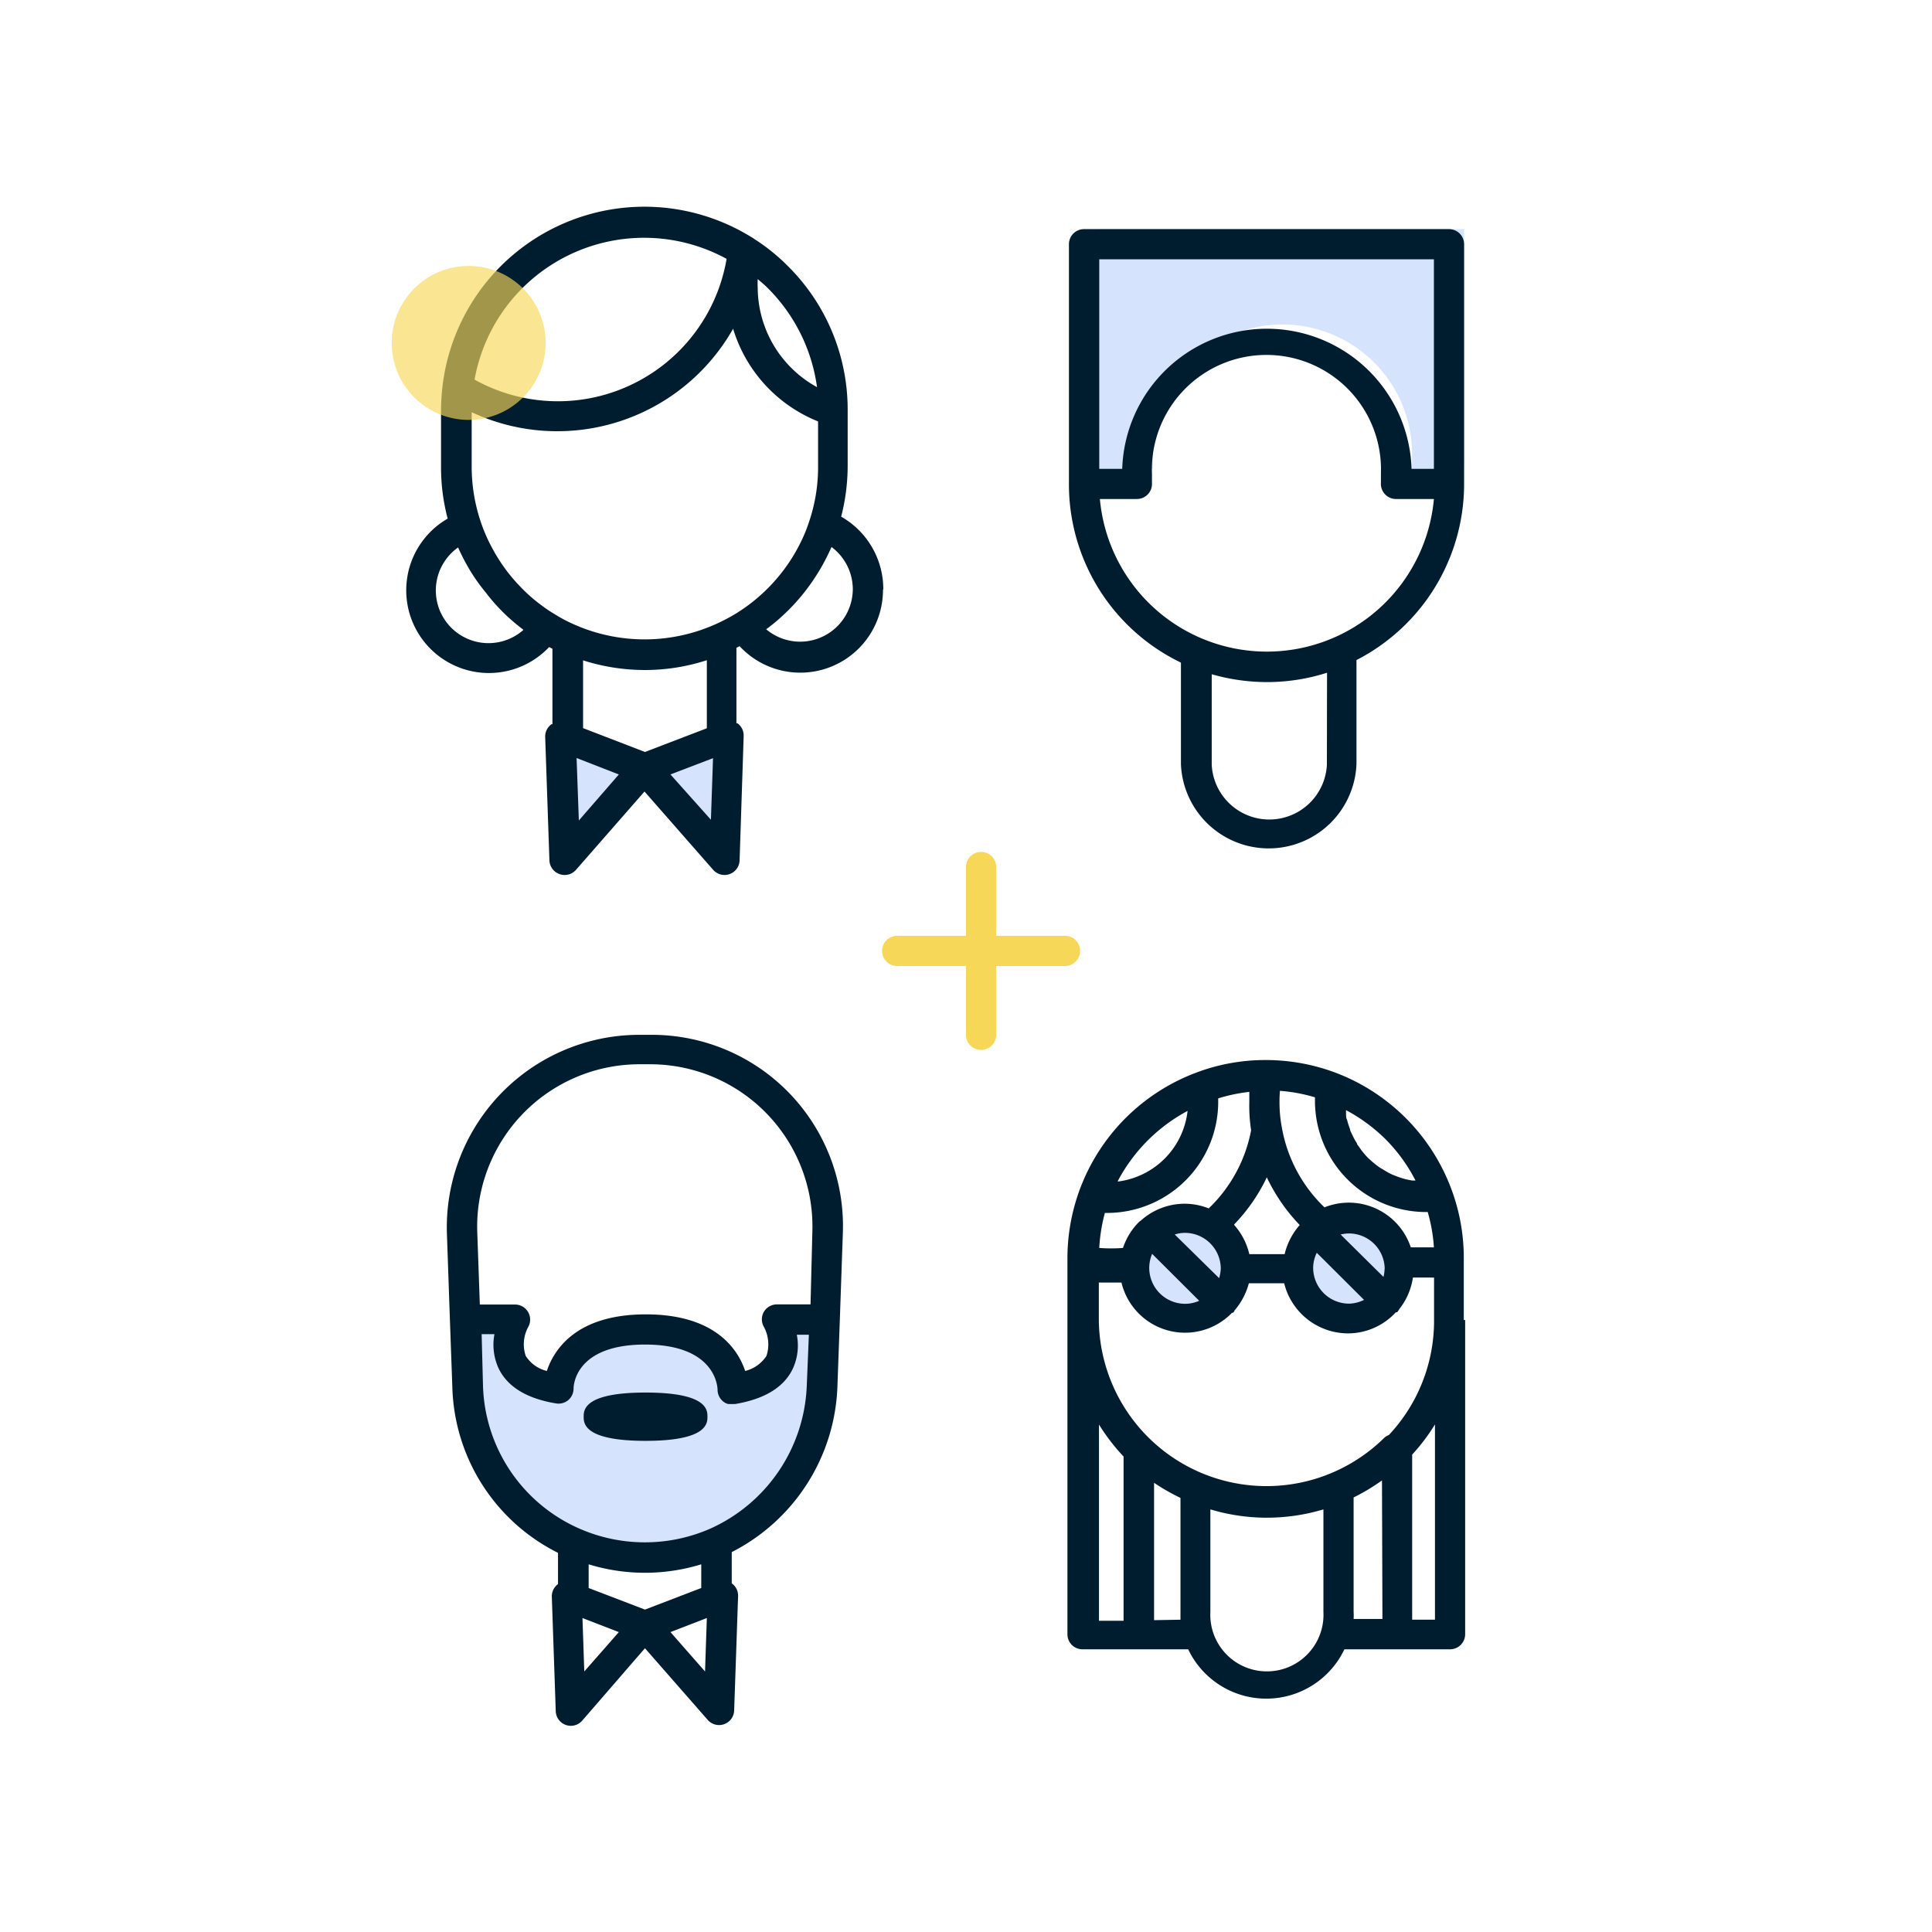 <?xml version="1.0" encoding="UTF-8"?> <svg xmlns="http://www.w3.org/2000/svg" id="Layer_1" data-name="Layer 1" viewBox="0 0 128 128"><defs><style>.cls-1{fill:#d6e3fc;}.cls-2{fill:#001d30;}.cls-3{opacity:0.65;}.cls-4{fill:#f7d757;}</style></defs><path class="cls-1" d="M81.88,83.91v0a3.37,3.37,0,0,1-6.74,0v0a3.37,3.37,0,0,1,6.74,0Zm7.48-3.37A3.37,3.37,0,0,0,86,83.91v0a3.37,3.37,0,0,0,6.74,0v0A3.37,3.37,0,0,0,89.36,80.54ZM54.64,87.43l-.16,4.43a11.76,11.76,0,0,1-23.5,0l-.16-4.43h3.26S32,91.21,37,92c0,0,0-4,5.8-4h0c5.8,0,5.8,4,5.8,4,5-.83,2.88-4.61,2.88-4.61ZM72.83,15.18V31.06h3.55c0-.22,0-.45,0-.68a8.59,8.59,0,1,1,17.17,0c0,.23,0,.46,0,.68H97V15.18ZM42.61,50.85h0l-5-1.92-.47-.18.28,8.17,5.28-6Zm5.22-1.92h0l-5,1.91h0l-.1,0,5.29,6,.28-8.17Z"></path><path class="cls-2" d="M46.87,93.86c0,.43,0,1.6-4.1,1.6s-4.1-1.17-4.1-1.6,0-1.6,4.1-1.6S46.87,93.42,46.87,93.86Zm50.2-6.4v20.81a1,1,0,0,1-1,1l-7,0a5.73,5.73,0,0,1-10.35,0l-7,0h0a1,1,0,0,1-.71-.29,1,1,0,0,1-.29-.71V87.49s0,0,0,0V83.36a13.14,13.14,0,0,1,8.52-12.29,12.91,12.91,0,0,1,4.59-.84,13.18,13.18,0,0,1,4.63.83h0a13.15,13.15,0,0,1,7.74,7.84h0a13,13,0,0,1,.78,4.45v4.1ZM89.18,73.55a2.48,2.48,0,0,0,0,.27c0,.13,0,.26.07.39a5.8,5.8,0,0,0,.19.59c0,.11.08.23.13.34a5.15,5.15,0,0,0,.33.61c0,.07.09.16.14.23a4.88,4.88,0,0,0,.61.75l.09.08a6.54,6.54,0,0,0,.65.53l.27.16a4.71,4.71,0,0,0,.58.32l.33.13a6.17,6.17,0,0,0,.61.19l.36.07a2,2,0,0,0,.24,0,11,11,0,0,0-2-2.75A11.34,11.34,0,0,0,89.18,73.55ZM84.77,73a9,9,0,0,0,.15,1.67,9.63,9.63,0,0,0,2.83,5.32,4.33,4.33,0,0,1,5.72,2.65l.33,0h.3c.26,0,.52,0,.77,0H95a10.82,10.82,0,0,0-.41-2.34h-.15A7.37,7.37,0,0,1,87.12,73V72.7a10.9,10.9,0,0,0-2.32-.43C84.78,72.5,84.77,72.73,84.77,73Zm6.89,11.6a2.24,2.24,0,0,0,.07-.51h.11a0,0,0,0,0,0,0h-.1a2.37,2.37,0,0,0-2.37-2.37,2.43,2.43,0,0,0-.55.07ZM87.24,83A2.28,2.28,0,0,0,87,84a2.38,2.38,0,0,0,2.37,2.37,2.31,2.31,0,0,0,1-.25Zm-5.47-1.84a4.41,4.41,0,0,1,1,1.93h2.34a4.5,4.5,0,0,1,1-1.93A11.82,11.82,0,0,1,83.93,78,11.78,11.78,0,0,1,81.77,81.12Zm-7.71-2.88a5.31,5.31,0,0,0,4.62-4.68A11.21,11.21,0,0,0,74.06,78.24Zm-1.23,4.4a10.23,10.23,0,0,0,1.57,0,4.41,4.41,0,0,1,1.08-1.74l0,0,.1-.07a4.35,4.35,0,0,1,2.9-1.12,4.3,4.3,0,0,1,1.6.31,9.64,9.64,0,0,0,2.81-5.18A10.7,10.7,0,0,1,82.77,73c0-.22,0-.44,0-.66a11.09,11.09,0,0,0-2.06.43c0,.08,0,.15,0,.23a7.37,7.37,0,0,1-7.36,7.36h-.15A11.47,11.47,0,0,0,72.83,82.64Zm7.94,2a2.6,2.6,0,0,0,.11-.63h0s0,0,0,0h0a2.38,2.38,0,0,0-2.37-2.37,2.2,2.2,0,0,0-.68.11Zm-4.44-1.61a2.47,2.47,0,0,0-.19.94,2.38,2.38,0,0,0,2.37,2.37,2.3,2.3,0,0,0,.94-.2ZM74.44,96.5a13.42,13.42,0,0,1-1.63-2.12v13h1.63Zm3.77,10.81c0-.16,0-.32,0-.49V99.24a13.79,13.79,0,0,1-1.75-1v9.1ZM87.68,100a13,13,0,0,1-7.49,0v6.79a3.75,3.75,0,1,0,7.49,0Zm3.88-1.92a13.19,13.19,0,0,1-1.88,1.13v7.58a3.59,3.59,0,0,1,0,.47h1.91Zm.45-3a11.05,11.05,0,0,0,3-7.63V84.64a1,1,0,0,1-.17,0l-.41,0-.48,0-.34,0a4.38,4.38,0,0,1-.91,2.1.9.9,0,0,1-.14.2l-.08,0a4.31,4.31,0,0,1-3.17,1.4,4.37,4.37,0,0,1-4.23-3.32H82.74a4.52,4.52,0,0,1-.95,1.8c0,.05-.06.11-.1.15s0,0-.06,0a4.33,4.33,0,0,1-7.33-2H72.8v2.4h0v0a11.11,11.11,0,0,0,18.91,7.89A1,1,0,0,1,92,95.08Zm3.06-.71a12.69,12.69,0,0,1-1.51,2v10.94h1.51ZM70.82,32.08V16.18a1,1,0,0,1,1-1H96a1,1,0,0,1,1,1v15.9a13.11,13.11,0,0,1-7.13,11.65v6.9a5.82,5.82,0,0,1-11.63,0V43.9A13.11,13.11,0,0,1,70.82,32.08Zm17.1,12.49a13.07,13.07,0,0,1-4,.62,13.29,13.29,0,0,1-3.64-.52v6a3.82,3.82,0,0,0,7.63,0ZM95,33.06H92.49a1,1,0,0,1-1-1.07c0-.2,0-.4,0-.61a7.59,7.59,0,1,0-15.17,0c0,.21,0,.41,0,.61a1,1,0,0,1-1,1.07H72.87a11.11,11.11,0,0,0,22.13,0Zm-22.17-2h1.52a9.59,9.59,0,0,1,19.17,0H95V17.18H72.83ZM52.27,72.4a12.68,12.68,0,0,1,3.57,9.31l-.2,5.75h0l-.16,4.43a12.82,12.82,0,0,1-7,10.94v2.07h0a1,1,0,0,1,.42.85l-.26,7.57a1,1,0,0,1-.66.91,1,1,0,0,1-.34.06,1,1,0,0,1-.75-.34l-4.16-4.75L38.57,114a1,1,0,0,1-.76.34,1,1,0,0,1-.33-.06,1,1,0,0,1-.66-.91l-.26-7.57a1,1,0,0,1,.41-.85h0v-2.07a12.65,12.65,0,0,1-7-10.94l-.16-4.43h0l-.2-5.75a12.76,12.76,0,0,1,12.75-13.2h.72A12.67,12.67,0,0,1,52.27,72.4ZM39,103.64v1.57l3.73,1.43,3.73-1.43v-1.57a12.7,12.7,0,0,1-7.46,0Zm2,4.49-2.41-.93.12,3.54Zm5.83-.93-2.41.93,2.29,2.61Zm6.76-18.77h-.8a3.66,3.66,0,0,1-.27,2.26c-.59,1.23-1.87,2-3.81,2.33l-.17,0a1,1,0,0,1-.17,0l-.12,0a.78.78,0,0,1-.35-.18,1,1,0,0,1-.36-.76c0-.29-.21-3-4.8-3C38,89.08,38,91.92,38,92a1,1,0,0,1-.35.76,1,1,0,0,1-.81.22c-1.94-.32-3.22-1.1-3.81-2.33a3.73,3.73,0,0,1-.27-2.26h-.85L32,91.82a10.67,10.67,0,0,0,6.4,9.46h0a10.8,10.8,0,0,0,8.65,0h0a10.84,10.84,0,0,0,6.4-9.46Zm.23-6.79A10.75,10.75,0,0,0,43.09,70.51h-.72A10.76,10.76,0,0,0,31.62,81.64l.17,4.79h2.29A1,1,0,0,1,35,87.91a2.39,2.39,0,0,0-.17,1.92,2.29,2.29,0,0,0,1.4,1c.49-1.47,2-3.75,6.56-3.75s6.09,2.28,6.58,3.75a2.35,2.35,0,0,0,1.41-1,2.43,2.43,0,0,0-.17-1.92,1,1,0,0,1,0-1,1,1,0,0,1,.85-.49h2.24Zm4.68-42.58A5.48,5.48,0,0,1,49,42.81l-.21.11v5l.07,0a1,1,0,0,1,.41.84L49,57a1,1,0,0,1-.66.91,1,1,0,0,1-.34.06,1,1,0,0,1-.75-.34l-4.55-5.19-4.54,5.19a1,1,0,0,1-.76.34,1,1,0,0,1-.33-.06,1,1,0,0,1-.67-.91l-.28-8.17a1,1,0,0,1,.42-.85s0,0,.06,0v-5l-.22-.11a5.48,5.48,0,1,1-6.72-8.51,13.23,13.23,0,0,1-.44-3.38V27.18a14.35,14.35,0,0,1,.1-1.61A13.47,13.47,0,0,1,49.7,15.66l0,0h0a3.28,3.28,0,0,1,.33.21h0a12.84,12.84,0,0,1,2.13,1.72,13.38,13.38,0,0,1,4,9.53v3.74a13.6,13.6,0,0,1-.43,3.37A5.52,5.52,0,0,1,58.52,39.06ZM46.83,43.74a13.24,13.24,0,0,1-4.11.65,13.45,13.45,0,0,1-4.09-.64v4.49l4.1,1.58,4.1-1.57Zm6.44-8.29c.13-.3.25-.62.35-.93a11.26,11.26,0,0,0,.58-3.6v-3a9.62,9.62,0,0,1-5.63-6.14,13.39,13.39,0,0,1-17.32,5.53v3.6a11.45,11.45,0,0,0,.58,3.6h0a10.78,10.78,0,0,0,.8,1.84,11.28,11.28,0,0,0,1.69,2.36l.06.06a10.49,10.49,0,0,0,1.49,1.33,8,8,0,0,0,.83.56,9.93,9.93,0,0,0,1.31.7h0a11.51,11.51,0,0,0,9.39,0,12.43,12.43,0,0,0,1.34-.7A11.51,11.51,0,0,0,53.27,35.45ZM50.84,19.06c-.2-.2-.42-.38-.64-.57a5.46,5.46,0,0,0,0,.57,7.56,7.56,0,0,0,3.93,6.59A11.45,11.45,0,0,0,50.84,19.06Zm-19.4,6.09a11.34,11.34,0,0,0,16.7-8,11.41,11.41,0,0,0-16.7,8Zm3.23,16.57h0a14,14,0,0,1-1.18-1c-.09-.09-.19-.18-.28-.28a11.36,11.36,0,0,1-1-1.15l0,0A12.38,12.38,0,0,1,31.27,38c-.07-.11-.14-.22-.2-.33a13.23,13.23,0,0,1-.72-1.4h0a3.49,3.49,0,1,0,4.32,5.47ZM41,51.31,38.2,50.22l.15,4.14Zm6.24-1.08-2.82,1.08,2.68,3Zm9.26-11.17a3.49,3.49,0,0,0-1.41-2.82h0a15.32,15.32,0,0,1-.71,1.4l-.2.33a13.49,13.49,0,0,1-1.94,2.45l-.28.27a11.74,11.74,0,0,1-1.2,1h0a3.49,3.49,0,0,0,5.74-2.66Z"></path><g class="cls-3"><circle class="cls-4" cx="31.05" cy="22.72" r="5.1"></circle></g><path class="cls-4" d="M70.56,62H66V57.44a1,1,0,0,0-2,0V62H59.44a1,1,0,0,0,0,2H64v4.56a1,1,0,0,0,2,0V64h4.56a1,1,0,0,0,0-2Z"></path></svg> 